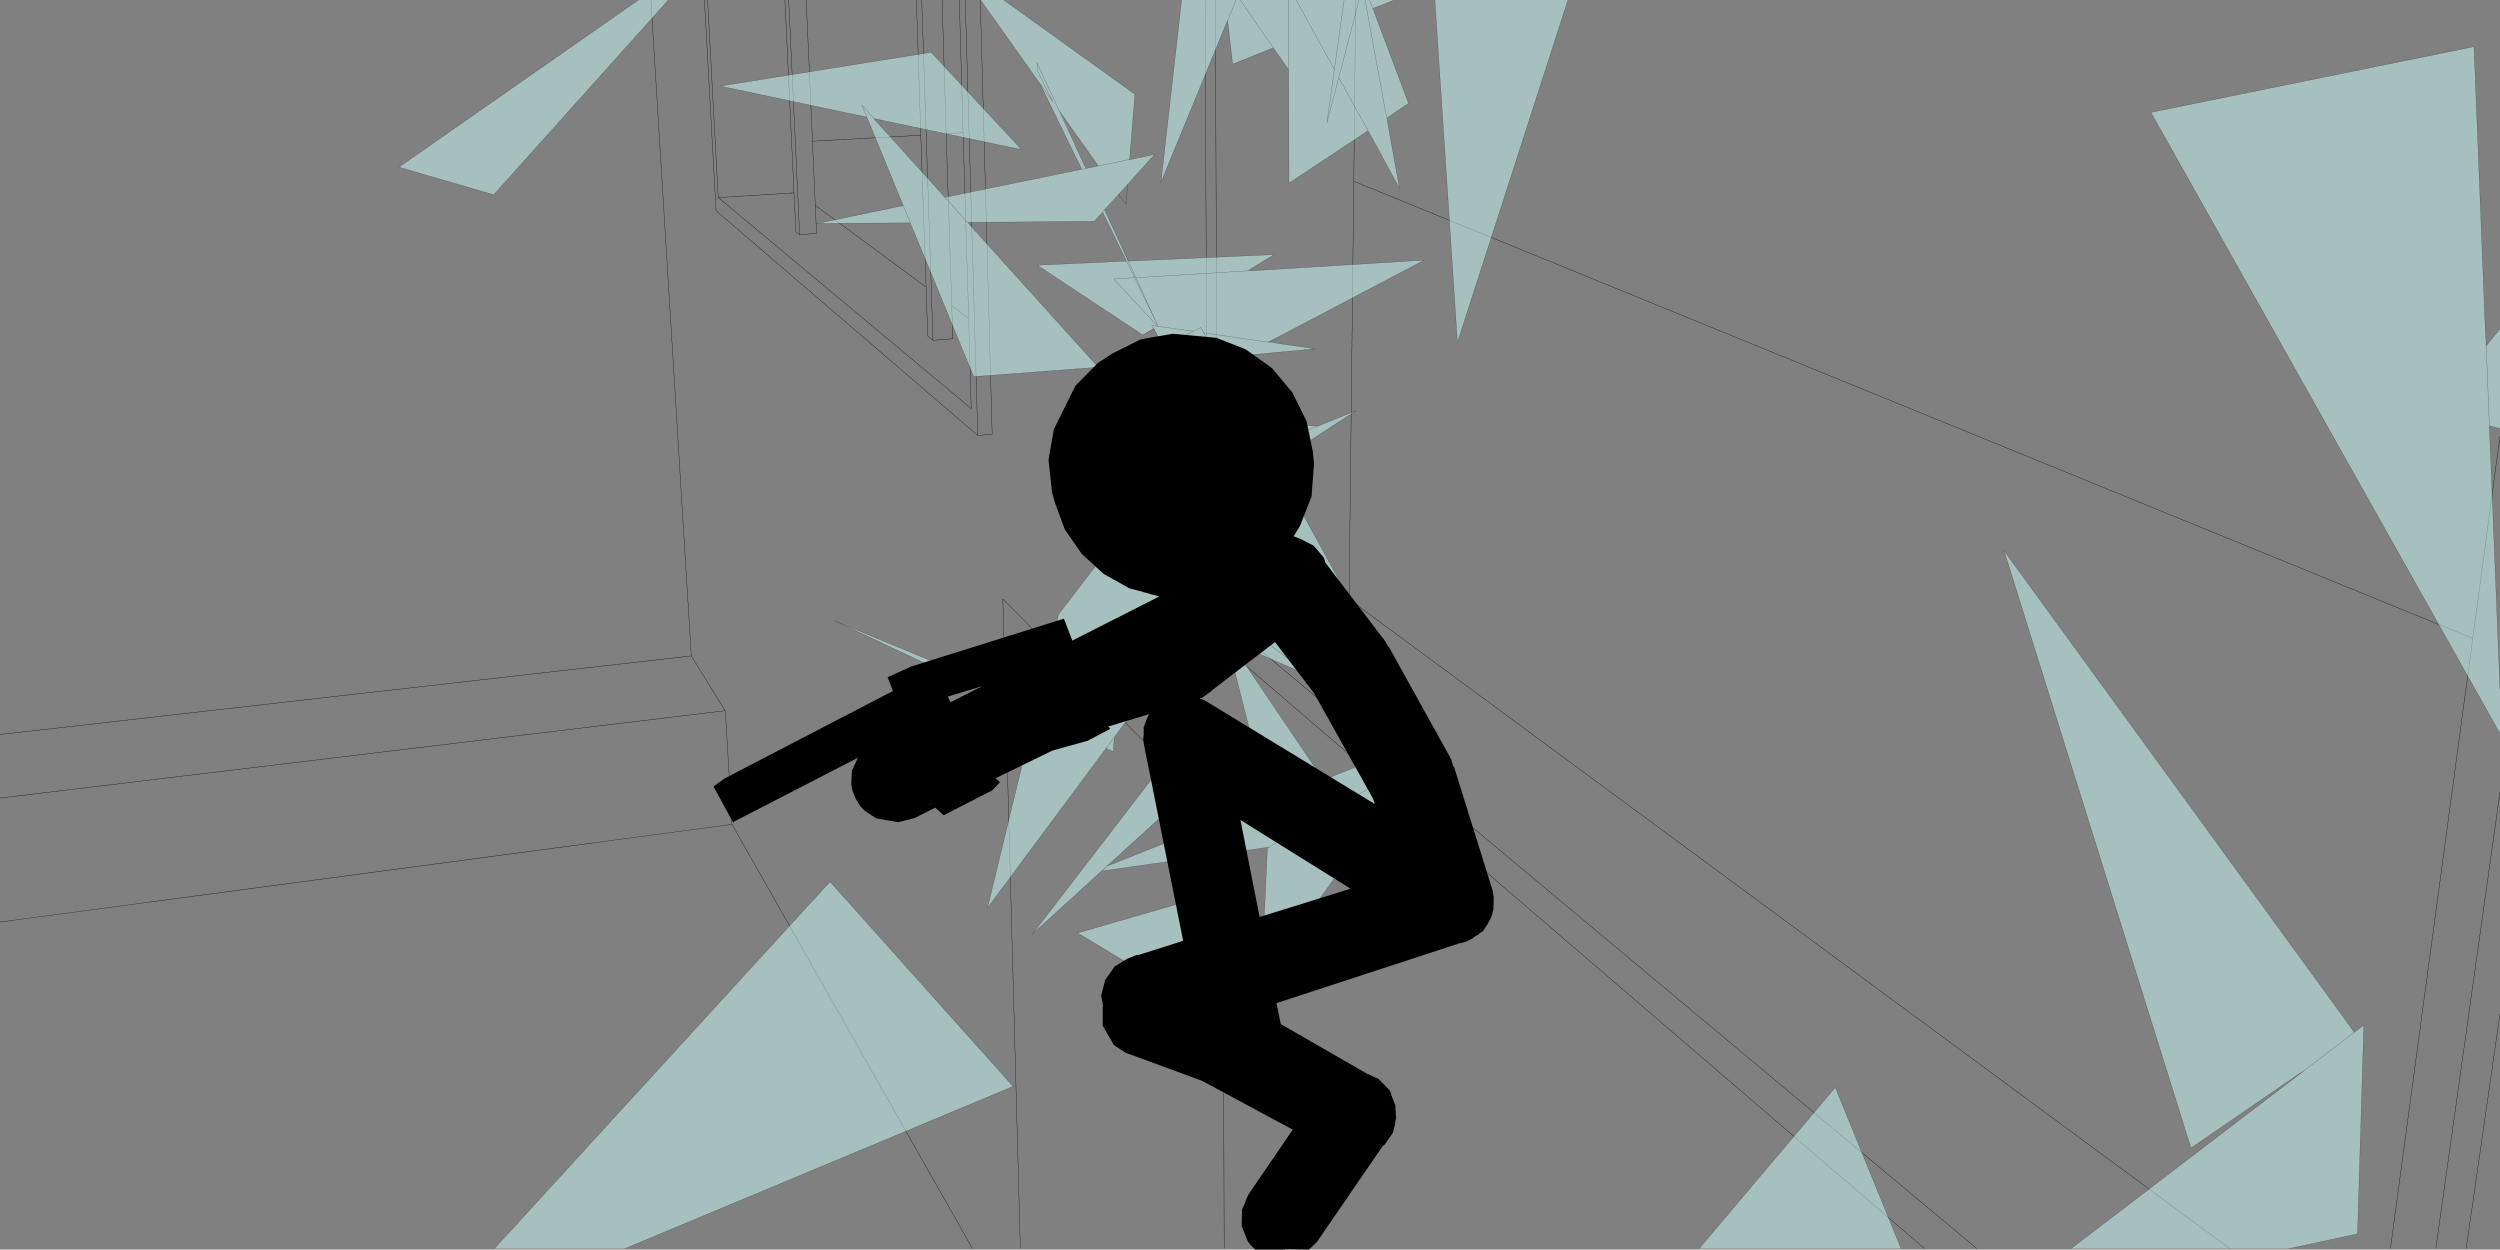 <?xml version="1.0" encoding="UTF-8" standalone="no"?>
<svg xmlns:xlink="http://www.w3.org/1999/xlink" height="199.55px" width="399.25px" xmlns="http://www.w3.org/2000/svg">
  <rect width="100%" height="100%" fill="#808080" stroke="none"/>
  <g transform="matrix(1.0, 0.0, 0.0, 1.0, -0.45, -0.45)">
    <path d="M216.95 0.45 L216.65 29.4 395.35 102.4 399.7 70.1 M389.45 199.85 L399.7 126.95 M394.3 199.85 L399.7 162.35 M382.2 199.85 L395.35 102.4 M316.15 199.85 L194.9 98.6 194.55 0.45 M356.55 199.85 L215.9 96.15 194.9 98.6 M216.65 29.4 L215.9 96.15 M307.8 199.85 L193.35 101.55 192.9 0.45 M129.2 0.45 L130.2 23.0 147.5 22.05 146.8 0.45 M150.9 0.45 L151.55 21.8 154.25 21.65 153.65 0.45 M128.15 37.9 L127.55 37.45 127.25 31.25 115.15 32.0 155.55 65.7 155.15 51.3 152.45 49.3 152.6 54.55 149.45 54.8 148.6 54.1 148.35 46.3 130.65 33.25 130.85 37.75 128.15 37.9 126.4 0.45 M127.25 31.25 L125.8 0.45 M148.35 46.3 L147.5 22.05 M151.55 21.8 L152.45 49.3 M130.2 23.0 L130.65 33.25 M157.0 0.45 L158.9 69.8 156.6 70.0 114.8 34.1 112.95 0.45 M113.45 0.45 L115.15 32.0 M154.6 0.45 L156.6 70.0 M154.25 21.65 L155.15 51.3 M147.65 0.45 L149.45 54.8 M0.45 127.9 L116.25 113.95 110.85 105.2 0.45 117.75 M0.45 147.7 L117.35 132.1 116.35 115.0 116.3 114.7 116.25 113.95 M110.85 105.2 L104.4 0.45 M195.95 199.85 L195.75 131.6 160.6 96.1 163.4 199.85 M155.75 199.85 L117.35 132.1" fill="none" stroke="#000000" stroke-linecap="round" stroke-linejoin="round" stroke-width="0.05"/>
    <path d="M397.45 54.55 L397.45 55.7 397.5 55.7 398.0 68.45 397.5 55.7 397.95 55.1 399.7 52.95 399.7 68.9 398.0 68.45 399.7 110.55 399.7 117.6 343.95 18.4 395.55 7.9 397.4 54.2 397.45 54.55 M368.1 171.65 L368.7 171.2 366.95 172.55 368.7 171.2 368.1 171.65 368.7 171.15 366.95 172.4 350.35 183.8 320.5 88.4 374.7 162.9 375.1 163.5 375.45 163.95 376.4 165.3 376.45 165.3 377.95 164.15 376.95 197.5 366.0 199.85 331.2 199.85 366.95 172.55 368.1 171.65 M397.95 55.1 L397.5 55.7 397.95 55.1 M368.7 171.2 L376.45 165.3 377.95 164.15 376.45 165.3 368.7 171.2 M223.1 0.45 L223.15 0.45 221.9 0.95 223.1 0.45 221.9 0.95 219.7 1.8 220.05 2.75 220.4 3.7 225.4 16.95 221.95 19.3 221.9 19.3 222.0 19.7 222.0 19.75 223.95 30.55 219.55 22.45 219.4 22.2 218.9 21.3 218.9 21.35 206.3 29.7 206.25 11.6 203.8 8.1 197.3 10.7 196.7 5.5 196.5 3.7 196.5 3.75 196.15 4.55 185.85 29.6 189.15 0.45 197.85 0.45 198.5 0.45 206.2 0.45 207.45 0.45 215.1 0.45 217.5 0.45 218.45 0.45 219.15 0.45 223.1 0.45 M206.25 11.6 L206.2 0.45 206.25 11.6 198.5 0.45 206.25 11.6 M217.5 0.45 L214.25 12.85 212.35 20.1 213.55 11.55 215.1 0.45 213.55 11.55 212.35 20.1 214.25 12.85 217.5 0.45 M219.15 0.45 L220.05 2.75 219.15 0.45 M213.55 11.55 L207.45 0.45 213.55 11.55 M221.9 19.3 L218.45 0.45 221.9 19.3 M218.9 21.3 L214.25 12.85 218.9 21.3 M196.5 3.7 L197.85 0.45 196.5 3.7 196.5 3.75 196.5 3.7 196.15 4.55 196.5 3.7 M170.4 19.25 L169.6 18.1 169.7 18.25 173.85 27.35 166.05 10.45 166.15 11.8 168.55 16.65 166.55 13.85 168.55 16.65 166.15 11.8 166.05 10.45 173.85 27.35 173.2 27.5 173.85 27.35 175.85 26.95 172.55 22.3 170.4 19.25 M180.45 26.0 L175.85 26.95 180.45 26.0 180.5 26.0 180.85 25.95 184.85 25.1 181.75 28.55 180.55 29.9 181.75 28.55 180.55 29.9 180.45 31.1 180.55 29.9 179.1 31.5 176.85 33.95 176.55 34.35 175.2 35.8 176.55 34.35 176.85 33.95 179.7 40.1 180.15 41.15 180.6 42.15 180.65 42.15 203.95 41.1 199.7 43.7 200.05 43.7 227.9 42.0 204.6 54.25 202.95 55.05 203.05 55.05 204.4 55.25 204.9 55.35 210.45 56.15 200.35 57.1 198.9 57.25 Q197.95 57.7 197.05 58.2 L195.65 58.95 195.6 58.95 200.5 68.0 200.6 68.0 210.9 68.5 217.0 66.05 210.0 70.6 206.25 77.45 206.0 77.9 204.1 74.45 202.95 72.3 204.1 74.45 206.0 77.9 205.95 77.95 206.95 79.7 216.3 96.75 203.4 86.3 202.05 85.2 201.0 87.05 200.3 86.45 198.1 84.6 198.1 84.7 197.95 87.45 198.5 88.0 198.7 88.2 198.95 88.4 230.15 117.55 210.95 109.05 211.5 109.8 211.15 109.5 210.0 108.6 209.9 108.55 209.4 108.35 208.9 108.1 201.8 105.0 196.9 102.8 196.7 102.7 196.35 102.55 196.75 102.75 211.8 125.0 221.6 121.1 220.55 125.45 220.25 125.65 227.6 121.3 201.9 156.85 202.85 135.9 203.1 135.75 203.05 135.75 176.45 139.55 177.3 138.75 211.3 125.2 211.25 125.2 210.35 124.85 210.0 124.75 201.2 121.75 196.35 102.55 196.05 102.45 195.15 102.05 195.15 102.0 196.5 98.2 195.95 97.75 194.75 94.0 194.15 97.8 193.9 91.35 192.0 85.35 191.95 85.25 191.85 84.95 187.25 106.3 178.4 118.2 178.25 120.5 177.1 119.95 158.15 145.45 165.5 115.1 165.6 114.55 133.65 99.55 164.0 112.15 166.0 113.0 165.5 115.1 166.0 113.0 166.0 112.95 169.5 98.55 186.55 76.35 187.1 75.6 176.45 66.85 179.75 67.0 179.8 67.0 188.85 67.45 186.65 72.6 188.35 74.0 196.5 63.3 193.35 78.05 193.95 78.55 195.3 79.65 200.0 77.05 195.65 79.9 197.8 81.7 198.2 82.05 202.1 85.2 203.4 86.3 202.1 85.2 198.2 82.05 197.8 81.7 195.65 79.9 200.0 77.05 195.3 79.65 193.95 78.55 193.35 78.05 196.5 63.3 188.35 74.0 186.65 72.6 188.85 67.45 179.8 67.0 178.65 66.05 178.25 65.75 173.7 62.05 186.2 55.8 185.85 55.1 184.7 52.85 184.65 52.9 182.95 53.95 166.1 42.8 180.3 42.15 180.35 42.15 176.55 34.35 175.2 35.8 156.25 35.95 154.95 35.95 151.4 32.0 152.65 31.7 151.4 32.0 154.95 35.95 155.0 36.0 175.85 59.1 155.95 60.6 147.1 39.15 146.45 37.6 145.85 36.05 144.7 33.3 145.85 36.05 146.45 37.6 145.8 36.05 144.45 36.05 143.95 36.05 130.9 36.15 143.4 33.55 144.7 33.3 139.6 20.9 139.25 20.05 138.85 19.15 115.45 14.2 149.15 8.8 163.6 24.35 140.05 19.4 138.1 17.25 139.25 20.05 138.1 17.25 140.05 19.4 140.0 19.4 141.45 21.0 151.35 31.95 152.65 31.7 172.15 27.7 173.2 27.5 173.2 27.45 172.8 26.6 172.35 25.75 166.55 13.85 157.05 0.45 160.75 0.45 181.7 15.5 180.85 25.9 180.45 26.0 M194.25 104.45 L192.1 110.65 194.0 98.8 194.15 97.9 194.15 97.8 194.75 94.0 195.95 97.75 196.5 98.2 195.15 102.0 195.15 102.05 195.1 102.0 194.25 104.45 M203.05 55.05 L203.0 55.1 192.7 53.6 192.2 52.75 191.0 53.35 185.3 52.55 178.3 45.0 181.65 44.8 185.35 52.45 181.85 44.8 199.7 43.7 181.85 44.8 185.35 52.45 181.65 44.8 178.3 45.0 185.3 52.55 191.0 53.35 192.2 52.75 192.7 53.6 203.0 55.1 203.05 55.05 M191.0 53.35 L188.2 54.75 193.05 54.25 192.7 53.6 193.05 54.25 188.2 54.75 191.0 53.35 M180.65 42.15 L181.85 44.8 180.65 42.15 M181.65 44.8 L180.35 42.15 181.65 44.8 M198.85 57.25 L194.9 57.6 195.65 58.95 194.9 57.6 187.5 58.3 186.2 55.8 187.5 58.3 194.9 57.6 198.85 57.25 200.35 57.1 198.85 57.25 197.05 58.2 198.85 57.25 M185.3 52.55 L184.4 52.4 184.65 52.9 184.4 52.4 185.3 52.55 M193.1 79.1 L193.95 78.55 193.1 79.1 192.5 81.95 193.1 79.1 193.35 78.05 193.1 79.1 M196.1 85.7 L196.45 83.3 193.8 81.1 192.5 81.95 192.2 83.3 193.7 85.4 193.65 83.4 196.1 85.7 196.8 86.35 195.4 90.1 196.75 97.45 197.55 95.1 197.7 92.4 197.95 87.45 198.1 84.65 198.2 82.05 198.1 84.65 197.95 87.45 197.7 92.4 197.55 95.1 196.75 97.45 195.4 90.1 196.8 86.35 196.1 85.7 M196.45 83.3 L197.2 83.9 197.8 81.7 197.2 83.9 196.45 83.3 M195.65 79.9 L193.8 81.1 195.65 79.9 M202.1 85.2 L202.05 85.2 202.1 85.2 M198.1 84.65 L198.1 84.7 198.1 84.65 M193.7 85.4 L193.8 88.45 195.4 90.1 193.8 88.45 193.7 85.4 M197.95 87.45 L198.5 88.0 197.95 87.45 M192.2 83.3 L191.85 84.9 191.85 84.95 191.85 84.9 192.2 83.3 M210.9 68.5 L204.95 70.9 202.95 72.3 200.6 68.0 202.95 72.3 204.95 70.9 210.9 68.5 M203.0 55.1 L204.4 55.25 203.0 55.1 M188.35 74.0 L187.1 75.6 188.35 74.0 M197.7 92.4 L202.1 96.95 210.95 109.05 202.1 96.95 197.7 92.4 M194.75 94.0 L193.9 91.35 194.75 94.0 M204.1 74.45 L210.0 70.6 204.1 74.45 M206.0 77.9 L206.25 77.45 206.0 77.9 M250.85 0.45 L233.2 55.15 229.6 0.45 250.85 0.45 M203.1 135.75 L220.25 125.65 203.1 135.75 M211.8 125.0 L211.3 125.2 211.8 125.0 M196.5 98.2 L209.9 108.55 196.5 98.2 M196.05 102.45 L195.15 102.0 196.05 102.45 M200.1 117.95 L165.35 149.6 192.75 113.95 200.1 117.95 M177.1 119.95 L178.4 118.2 177.1 119.95 M172.55 149.45 L196.0 142.65 201.55 166.9 172.55 149.45 M145.85 36.05 L144.45 36.05 145.85 36.05 M151.35 31.95 L151.4 32.0 151.35 31.95 M102.4 0.45 L107.2 0.45 79.3 31.55 64.15 27.15 102.4 0.45 M100.25 199.85 L79.4 199.85 133.0 141.25 162.25 173.95 100.25 199.85 M304.05 199.85 L271.8 199.85 293.55 174.1 304.05 199.85" fill="#ccffff" fill-opacity="0.502" fill-rule="evenodd" stroke="none"/>
    <path d="M397.5 55.7 L397.45 54.55 397.4 54.2 395.55 7.9 343.95 18.4 399.7 117.6 M399.7 110.55 L398.0 68.45 397.5 55.7 397.95 55.1 399.7 52.95 M399.7 68.9 L398.0 68.45 M366.95 172.55 L368.7 171.2 368.1 171.65 366.95 172.4 350.35 183.8 320.5 88.4 374.7 162.9 375.1 163.5 375.45 163.95 376.45 165.3 368.7 171.2 M366.95 172.55 L331.2 199.85 M366.0 199.85 L376.95 197.5 377.95 164.15 376.45 165.3 M223.1 0.45 L221.9 0.95 219.7 1.8 M220.05 2.75 L220.4 3.7 225.4 16.95 221.95 19.3 M222.0 19.7 L222.0 19.75 223.95 30.55 219.55 22.45 219.4 22.2 218.9 21.3 214.25 12.85 217.5 0.45 M218.9 21.35 L206.3 29.7 206.25 11.6 206.2 0.45 M203.8 8.1 L197.3 10.7 196.7 5.5 196.5 3.75 196.5 3.7 196.15 4.55 185.85 29.6 189.15 0.45 M220.05 2.75 L219.15 0.45 M215.1 0.45 L213.55 11.55 212.35 20.1 214.25 12.85 M218.45 0.45 L221.9 19.3 M207.45 0.45 L213.55 11.55 M197.85 0.45 L196.5 3.7 M169.7 18.25 L170.4 19.25 172.55 22.3 175.85 26.95 180.45 26.0 180.5 26.0 180.85 25.95 180.85 25.9 181.7 15.5 160.75 0.45 M157.05 0.45 L166.55 13.85 168.55 16.65 166.15 11.8 166.05 10.45 173.85 27.35 175.85 26.95 M181.75 28.55 L180.55 29.9 180.45 31.1 180.3 33.1 180.0 32.7 179.1 31.5 180.55 29.9 M181.75 28.55 L184.85 25.1 180.85 25.95 M173.2 27.5 L173.85 27.35 M166.55 13.85 L172.35 25.75 172.8 26.6 173.2 27.45 M172.15 27.7 L152.65 31.7 151.4 32.0 154.95 35.95 155.0 36.0 156.25 35.95 175.2 35.8 176.55 34.35 176.85 33.95 179.1 31.5 M173.2 27.5 L172.15 27.7 M180.15 41.15 L179.7 40.1 176.85 33.95 M180.15 41.15 L180.65 42.15 203.95 41.1 199.7 43.7 181.85 44.8 185.35 52.45 181.65 44.8 178.3 45.0 185.3 52.55 191.0 53.35 192.2 52.75 192.7 53.6 203.0 55.1 203.05 55.05 204.6 54.25 227.9 42.0 200.05 43.7 M204.4 55.25 L204.9 55.35 210.45 56.15 200.35 57.1 198.85 57.25 197.05 58.2 195.65 58.95 200.6 68.0 210.9 68.5 217.0 66.05 210.0 70.6 206.25 77.45 206.0 77.9 206.95 79.7 216.3 96.75 203.4 86.3 202.1 85.2 198.2 82.05 197.8 81.7 197.2 83.9 196.45 83.3 193.8 81.1 192.5 81.95 192.2 83.3 193.7 85.4 193.65 83.4 196.1 85.7 196.8 86.35 195.4 90.1 196.75 97.45 197.55 95.1 197.7 92.4 197.95 87.45 198.1 84.65 198.2 82.05 M202.05 85.2 L201.0 87.05 200.3 86.45 198.1 84.7 198.1 84.65 M198.5 88.0 L198.7 88.2 198.95 88.4 230.15 117.55 210.95 109.05 211.5 109.8 211.15 109.5 209.95 108.6 209.4 108.35 208.9 108.1 201.8 105.0 196.9 102.8 196.7 102.7 M196.75 102.75 L211.8 125.0 221.6 121.1 220.55 125.45 M220.25 125.65 L227.6 121.3 201.9 156.85 202.85 135.9 203.1 135.75 220.25 125.65 M203.05 135.75 L176.45 139.55 M177.3 138.75 L211.3 125.2 211.8 125.0 M211.25 125.2 L210.35 124.85 210.0 124.75 201.2 121.75 196.35 102.55 196.05 102.45 195.15 102.0 196.5 98.2 195.95 97.75 194.75 94.0 194.15 97.8 193.9 91.35 192.0 85.35 191.95 85.25 191.85 84.95 187.25 106.3 178.4 118.2 178.25 120.5 177.1 119.95 158.15 145.45 165.5 115.1 166.0 113.0 166.0 112.95 169.5 98.55 186.55 76.35 187.1 75.6 176.45 66.85 179.75 67.0 178.65 66.05 178.25 65.75 173.7 62.05 186.2 55.8 185.85 55.1 184.7 52.95 182.95 53.95 166.1 42.8 180.3 42.15 M195.15 102.05 L194.25 104.45 192.1 110.65 194.0 98.8 194.15 97.8 M165.6 114.55 L133.65 99.55 164.0 112.15 166.0 112.95 M180.35 42.15 L176.55 34.35 M180.35 42.15 L181.65 44.8 M181.85 44.8 L180.65 42.15 M192.7 53.6 L193.05 54.25 188.2 54.75 191.0 53.35 M195.65 58.95 L194.9 57.6 187.5 58.3 186.2 55.8 M194.9 57.6 L198.85 57.25 M184.65 52.9 L184.7 52.95 M184.65 52.9 L184.4 52.4 185.3 52.55 M179.8 67.0 L188.85 67.45 186.65 72.6 188.35 74.0 196.5 63.3 193.35 78.05 193.95 78.55 195.3 79.65 200.0 77.05 195.65 79.9 197.8 81.7 M179.8 67.0 L179.75 67.0 M192.5 81.95 L193.1 79.1 193.35 78.05 M193.95 78.55 L193.1 79.1 M196.1 85.7 L196.45 83.3 M202.05 85.2 L202.1 85.2 M193.8 81.1 L195.65 79.9 M191.85 84.95 L191.85 84.9 192.2 83.3 M198.5 88.0 L197.95 87.45 M195.4 90.1 L193.8 88.45 193.7 85.4 M195.15 102.05 L195.15 102.0 M193.9 91.35 L194.75 94.0 M210.95 109.05 L202.1 96.95 197.7 92.4 M187.1 75.6 L188.35 74.0 M204.4 55.25 L203.0 55.1 M200.6 68.0 L202.95 72.3 204.95 70.9 210.9 68.5 M206.0 77.9 L204.1 74.45 202.95 72.3 M210.0 70.6 L204.1 74.45 M250.85 0.45 L233.2 55.15 229.6 0.45 M198.5 0.45 L206.25 11.6 M209.95 108.6 L209.9 108.55 196.5 98.2 M200.1 117.95 L165.35 149.6 192.75 113.95 200.1 117.95 M178.4 118.2 L177.1 119.95 M172.55 149.45 L196.0 142.65 201.55 166.9 172.55 149.45 M140.05 19.4 L141.45 21.0 151.35 31.95 151.4 32.0 M138.85 19.15 L115.45 14.2 149.15 8.8 163.6 24.35 140.05 19.4 138.1 17.25 139.25 20.05 139.6 20.9 144.7 33.3 145.85 36.05 146.45 37.6 147.1 39.15 155.95 60.6 175.85 59.1 155.0 36.0 M143.4 33.55 L130.9 36.15 143.95 36.05 144.45 36.05 145.85 36.05 M144.7 33.3 L143.4 33.55 M102.4 0.45 L64.15 27.15 79.3 31.55 107.2 0.45 M100.25 199.85 L162.25 173.95 133.0 141.25 79.4 199.85 M304.05 199.85 L293.55 174.1 271.8 199.85" fill="none" stroke="#000000" stroke-linecap="round" stroke-linejoin="round" stroke-opacity="0.502" stroke-width="0.05"/>
    <path d="M199.4 56.25 L203.55 59.2 206.85 63.15 209.1 67.7 210.1 72.5 210.3 74.5 209.9 79.75 208.05 84.45 207.05 86.1 207.45 86.25 207.6 86.3 208.1 86.5 210.25 87.6 211.9 89.55 212.1 90.3 212.15 90.35 212.45 90.75 212.75 91.15 221.7 102.9 221.95 103.4 222.3 103.85 232.2 121.7 232.5 122.75 232.7 123.05 238.8 142.6 238.8 142.65 238.9 142.9 238.9 143.25 239.0 143.65 238.95 145.7 238.65 146.8 238.05 148.0 237.95 148.1 237.9 148.25 237.75 148.4 237.25 149.2 237.2 149.2 236.8 149.45 236.55 149.7 236.05 149.95 236.0 150.0 235.65 150.3 234.55 150.85 233.35 151.15 204.3 160.65 205.0 164.0 218.2 171.6 218.3 171.65 218.6 171.85 220.6 172.75 222.4 174.6 222.65 175.25 222.65 175.35 223.3 177.0 223.3 177.75 223.35 178.0 223.4 179.0 223.3 179.45 223.3 179.6 223.25 179.75 223.25 179.95 222.9 181.35 221.5 183.35 221.25 183.45 221.25 183.5 210.75 198.8 209.5 200.0 206.5 199.95 206.15 199.95 205.7 199.95 205.7 200.0 200.9 200.0 200.05 199.15 199.7 198.65 198.75 196.25 198.8 193.65 199.8 191.25 206.9 180.85 192.4 173.05 180.15 168.55 178.35 167.35 177.8 166.4 177.5 165.9 176.9 164.85 176.55 164.25 176.55 161.4 176.6 161.15 176.55 160.7 176.3 159.45 176.95 156.95 178.45 154.8 180.5 153.55 182.0 152.95 182.3 152.95 189.4 150.7 183.1 119.15 183.1 118.85 183.0 118.55 183.1 117.8 183.1 116.6 183.4 115.8 183.45 115.6 183.95 114.5 177.5 116.45 177.45 116.45 177.75 116.85 174.15 118.75 168.4 120.35 168.55 120.3 158.7 125.1 159.45 124.75 160.15 125.35 158.95 126.65 151.15 130.65 149.85 129.45 149.8 129.45 146.5 131.1 143.9 131.75 140.4 131.15 138.5 129.9 137.8 129.15 137.1 128.0 136.6 126.75 136.4 125.75 136.5 123.5 137.45 121.5 137.45 121.45 136.8 121.8 Q127.15 126.75 117.5 131.75 L114.4 126.05 116.2 124.75 143.05 110.8 142.2 108.6 145.95 106.9 170.35 99.25 171.7 102.75 185.6 95.7 184.25 95.35 183.8 95.2 183.2 95.05 180.8 94.4 176.7 92.1 173.2 88.9 170.5 85.0 168.9 80.65 168.45 79.0 167.9 73.9 168.75 69.0 172.2 62.05 175.75 58.45 178.1 56.9 182.6 54.65 187.7 53.75 194.7 54.4 199.4 56.25 M204.05 103.0 L194.05 110.65 193.95 110.8 192.4 111.9 192.05 112.0 192.85 112.3 192.85 112.35 193.0 112.4 220.0 128.85 219.75 128.05 219.15 126.95 218.95 126.6 210.3 111.15 204.05 102.95 204.05 103.0 M216.1 142.35 L198.55 131.4 201.6 146.85 201.6 146.9 216.05 142.4 216.1 142.35 M149.05 128.75 L149.55 128.5 148.6 129.0 149.05 128.8 149.05 128.75 M157.25 110.05 L151.8 111.7 152.25 112.6 157.25 110.05" fill="#000000" fill-rule="evenodd" stroke="none"/>
  </g>
</svg>
